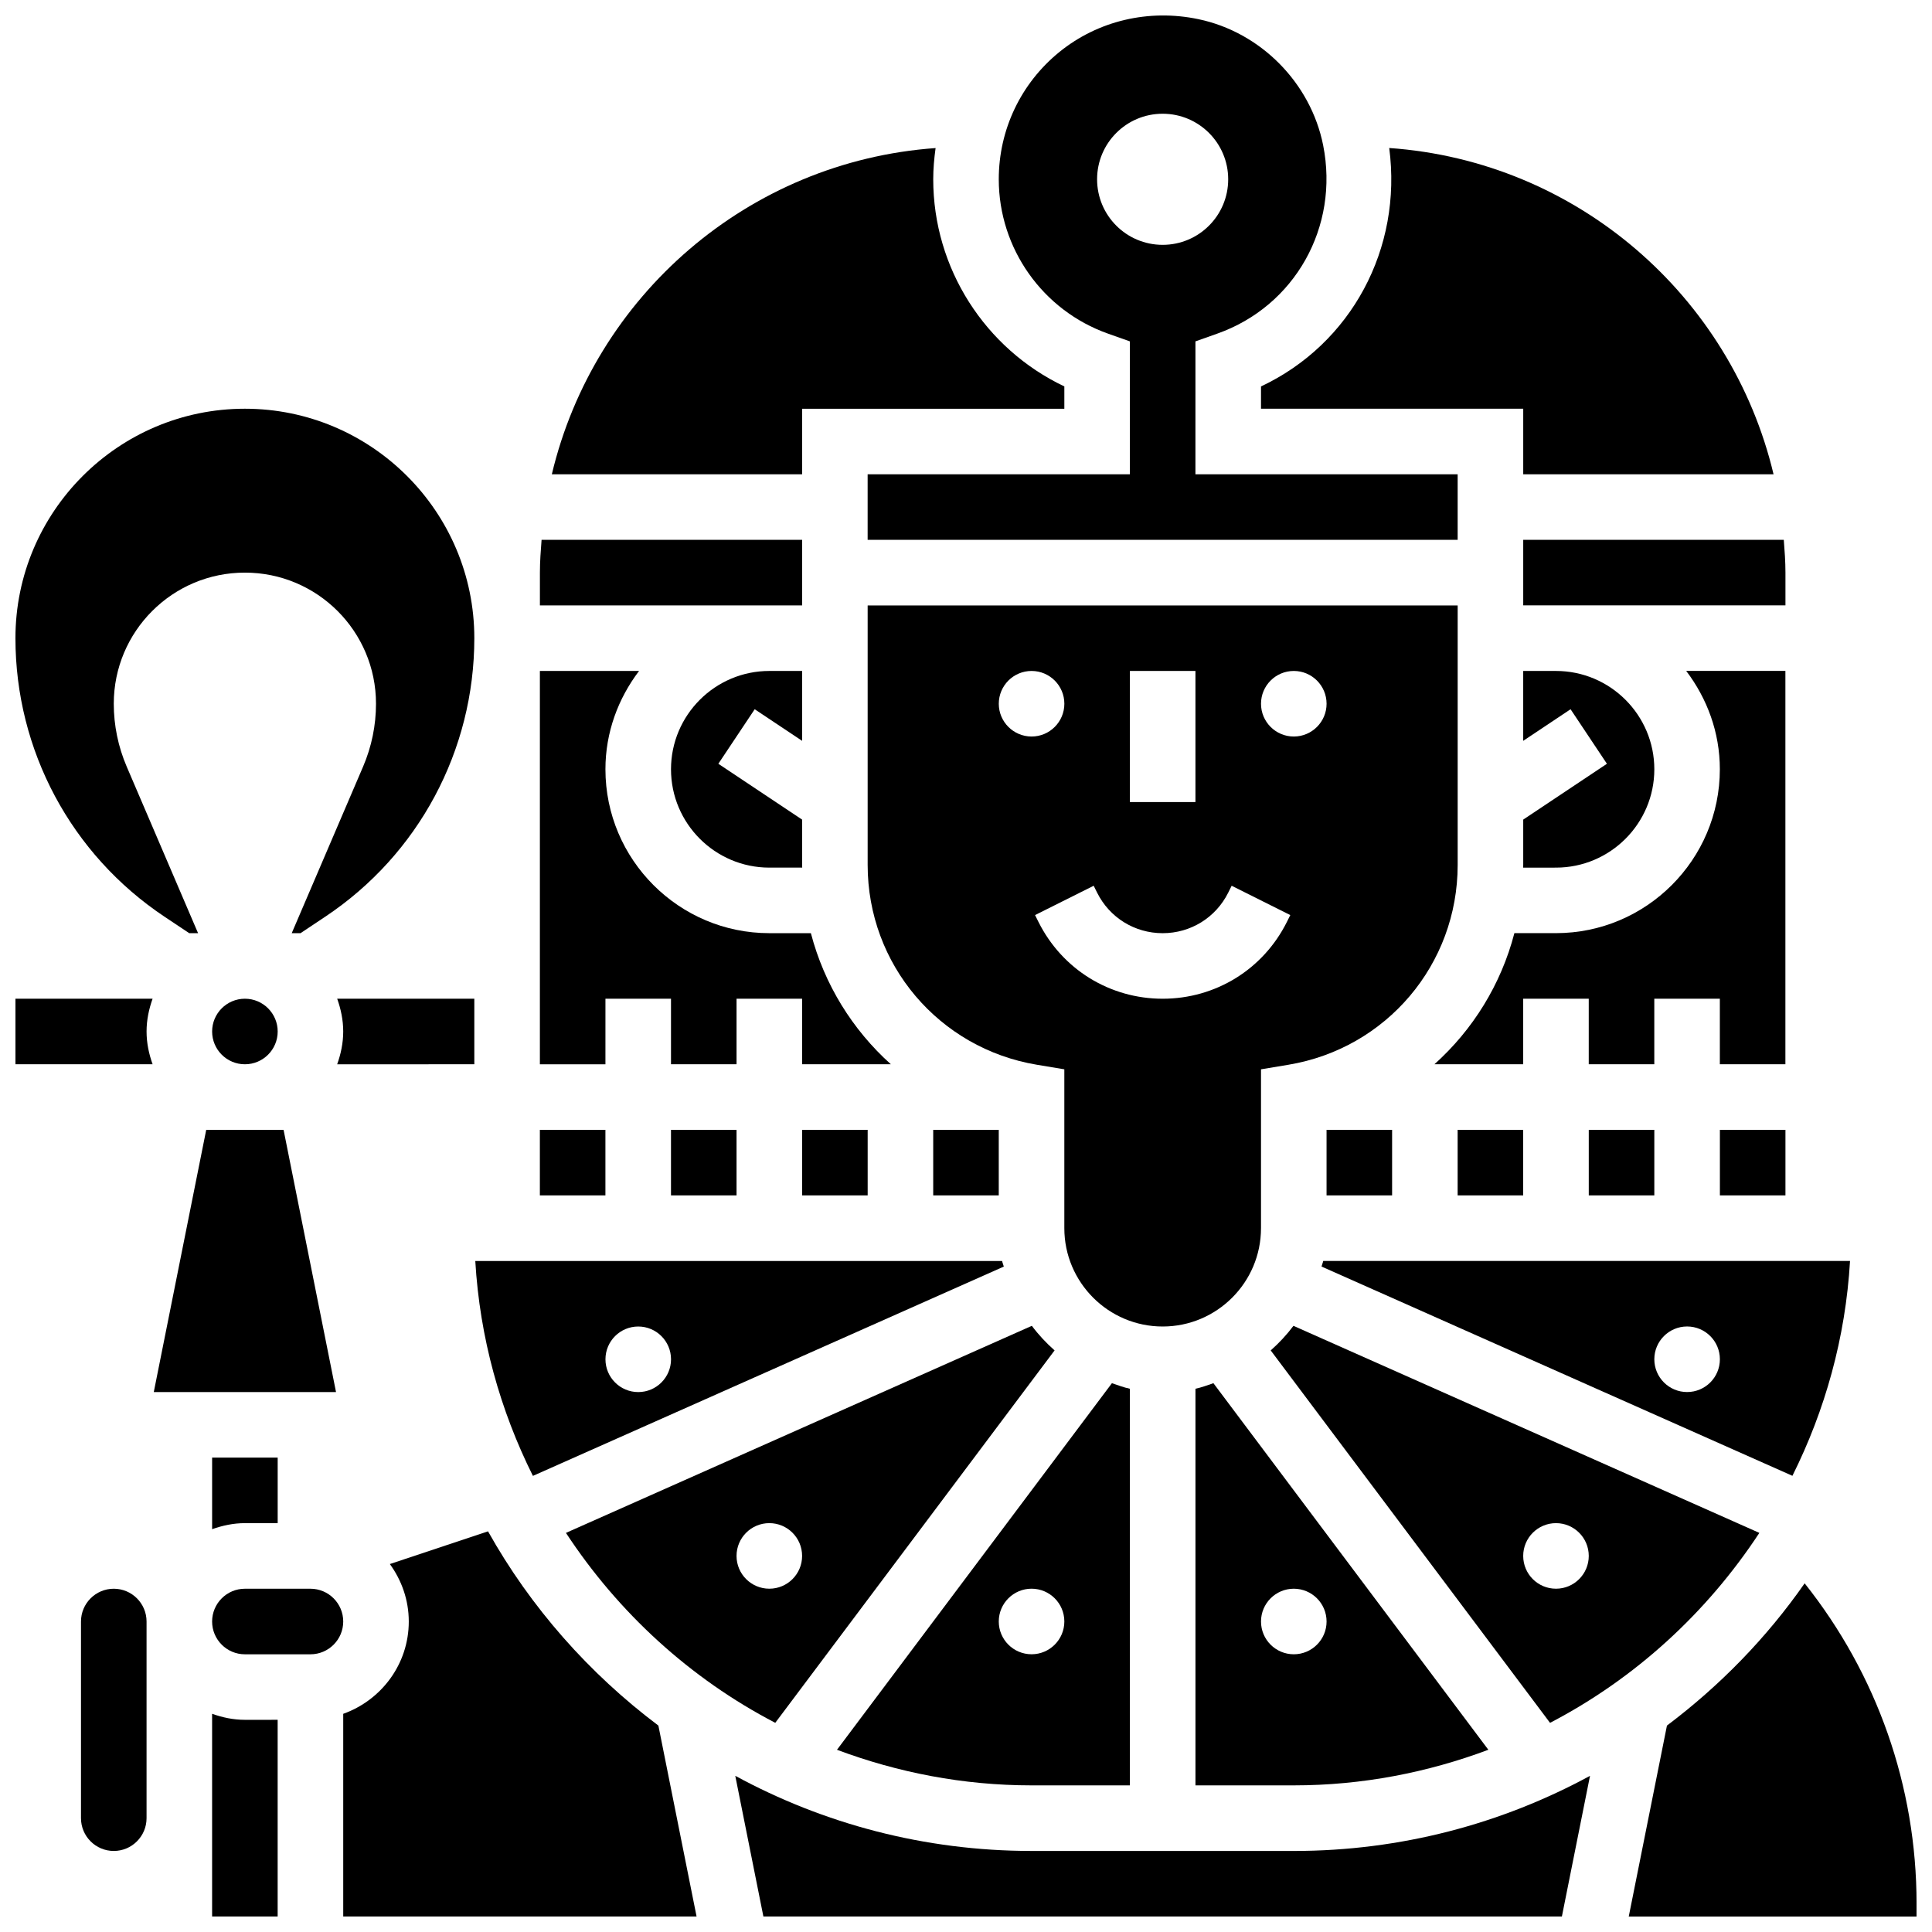 <?xml version="1.0" encoding="UTF-8"?>
<!-- Uploaded to: SVG Repo, www.svgrepo.com, Generator: SVG Repo Mixer Tools -->
<svg width="800px" height="800px" version="1.1" viewBox="144 144 512 512" xmlns="http://www.w3.org/2000/svg">
 <defs>
  <clipPath id="g">
   <path d="m373 148.09h158v139.91h-158z"/>
  </clipPath>
  <clipPath id="f">
   <path d="m148.09 408h36.906v19h-36.906z"/>
  </clipPath>
  <clipPath id="e">
   <path d="m575 563h76.902v88.902h-76.902z"/>
  </clipPath>
  <clipPath id="d">
   <path d="m200 598h18v53.902h-18z"/>
  </clipPath>
  <clipPath id="c">
   <path d="m234 549h95v102.9h-95z"/>
  </clipPath>
  <clipPath id="b">
   <path d="m338 614h228v37.902h-228z"/>
  </clipPath>
  <clipPath id="a">
   <path d="m148.09 252h121.91v140h-121.91z"/>
  </clipPath>
 </defs>
 <path d="m478.18 246.41v5.906h69.492v17.371h66.336c-11.223-47.227-52.102-82.98-101.85-86.465 3.512 26.625-10.039 51.914-33.98 63.188z"/>
 <path d="m547.67 304.43h69.492v-8.688c0-2.938-0.219-5.812-0.441-8.688l-69.051 0.004z"/>
 <path d="m634.28 478.16h-139.61c-0.105 0.512-0.332 0.98-0.453 1.484l124.79 55.461c8.652-17.344 14.082-36.566 15.27-56.945zm-43.18 34.746c-4.793 0-8.688-3.891-8.688-8.688 0-4.793 3.891-8.688 8.688-8.688 4.793 0 8.688 3.891 8.688 8.688 0 4.805-3.891 8.688-8.688 8.688z"/>
 <path d="m610.25 550.23-123.47-54.871c-1.781 2.379-3.805 4.543-6.027 6.516l74.023 98.695c22.551-11.73 41.59-29.199 55.473-50.34zm-62.586 6.106c0-4.793 3.891-8.688 8.688-8.688 4.793 0 8.688 3.891 8.688 8.688 0 4.793-3.891 8.688-8.688 8.688s-8.688-3.883-8.688-8.688z"/>
 <path d="m356.57 340.33v-18.52h-8.688c-14.367 0-26.059 11.691-26.059 26.059 0 14.367 11.691 26.059 26.059 26.059h8.711c0-0.242-0.027-0.477-0.027-0.723v-12.004l-22.195-14.793 9.633-14.453z"/>
 <path d="m356.57 287.06h-69.047c-0.219 2.875-0.441 5.75-0.441 8.688v8.688h69.492z"/>
 <path d="m538.43 607.71-72.859-97.148c-1.57 0.52-3.109 1.129-4.762 1.469v105.11h26.059c18.145 0 35.484-3.414 51.562-9.434zm-60.25-33.996c0-4.793 3.891-8.688 8.688-8.688 4.793 0 8.688 3.891 8.688 8.688 0 4.793-3.891 8.688-8.688 8.688-4.797-0.004-8.688-3.887-8.688-8.688z"/>
 <path d="m356.57 252.32h69.492v-5.914c-21.012-9.98-34.746-31.312-34.746-54.891 0-2.797 0.25-5.551 0.625-8.277-49.676 3.535-90.496 39.27-101.7 86.457h66.328z"/>
 <g clip-path="url(#g)">
  <path d="m437.64 232.42 5.785 2.047v35.223h-69.492v17.371h156.36v-17.371h-69.492l0.004-35.223 5.785-2.051c20.57-7.277 32.375-28.273 28.059-49.922-3.301-16.547-16.582-29.977-33.07-33.418-13.152-2.762-26.613 0.41-36.832 8.703-10.215 8.301-16.062 20.602-16.062 33.734 0 18.336 11.641 34.773 28.961 40.906zm14.473-58.277c9.598 0 17.371 7.773 17.371 17.371 0 9.598-7.773 17.371-17.371 17.371-9.598 0-17.371-7.773-17.371-17.371-0.004-9.59 7.773-17.371 17.371-17.371z"/>
 </g>
 <path d="m304.45 408.67h17.371v17.371h17.371v-17.371h17.371v17.371h23.523c-10.199-9.164-17.652-21.176-21.195-34.746l-11.012 0.004c-23.949 0-43.434-19.484-43.434-43.434 0-9.816 3.394-18.781 8.914-26.059h-26.285v104.24h17.371z"/>
 <path d="m293.98 550.23c13.879 21.145 32.922 38.609 55.473 50.336l74.023-98.695c-2.223-1.973-4.246-4.125-6.027-6.516zm53.898 14.793c-4.793 0-8.688-3.891-8.688-8.688 0-4.793 3.891-8.688 8.688-8.688 4.793 0 8.688 3.891 8.688 8.688 0 4.805-3.891 8.688-8.688 8.688z"/>
 <path d="m478.18 469.48v-42.102l7.262-1.207c25.988-4.336 44.855-26.598 44.855-52.953v-68.77h-156.36v68.77c0 26.355 18.867 48.617 44.855 52.953l7.266 1.207v42.102c0 14.367 11.691 26.059 26.059 26.059 14.367 0 26.059-11.684 26.059-26.059zm8.688-147.67c4.793 0 8.688 3.891 8.688 8.688 0 4.793-3.891 8.688-8.688 8.688-4.793 0-8.688-3.891-8.688-8.688s3.891-8.688 8.688-8.688zm-43.434 0h17.371v34.746h-17.371zm-34.746 8.688c0-4.793 3.891-8.688 8.688-8.688 4.793 0 8.688 3.891 8.688 8.688 0 4.793-3.891 8.688-8.688 8.688-4.793-0.004-8.688-3.887-8.688-8.688zm10.52 57.832-0.91-1.824 15.539-7.773 0.91 1.832c3.309 6.629 9.965 10.738 17.371 10.738 7.41 0 14.062-4.117 17.371-10.738l0.91-1.832 15.539 7.773-0.91 1.832c-6.266 12.543-18.879 20.336-32.906 20.336-14.027 0-26.641-7.793-32.914-20.344z"/>
 <path d="m391.31 443.42h17.371v17.371h-17.371z"/>
 <path d="m443.43 617.14v-105.11c-1.652-0.34-3.18-0.945-4.762-1.469l-72.859 97.148c16.078 6.019 33.406 9.434 51.562 9.434zm-34.746-43.43c0-4.793 3.891-8.688 8.688-8.688 4.793 0 8.688 3.891 8.688 8.688 0 4.793-3.891 8.688-8.688 8.688-4.793-0.004-8.688-3.887-8.688-8.688z"/>
 <path d="m524.14 426.04h23.523v-17.371h17.371v17.371h17.371v-17.371h17.371v17.371h17.371v-104.24h-26.285c5.516 7.277 8.914 16.242 8.914 26.059 0 23.949-19.484 43.434-43.434 43.434h-11.016c-3.527 13.578-10.988 25.594-21.188 34.746z"/>
 <path d="m599.79 443.42h17.371v17.371h-17.371z"/>
 <path d="m547.67 373.21c0 0.242-0.027 0.477-0.027 0.723l8.711-0.004c14.367 0 26.059-11.691 26.059-26.059s-11.691-26.059-26.059-26.059h-8.688v18.52l12.551-8.375 9.633 14.453-22.18 14.797z"/>
 <path d="m530.29 443.42h17.371v17.371h-17.371z"/>
 <path d="m495.55 443.42h17.371v17.371h-17.371z"/>
 <path d="m565.04 443.42h17.371v17.371h-17.371z"/>
 <path d="m219.15 443.42h-20.5l-13.898 69.492h48.297z"/>
 <g clip-path="url(#f)">
  <path d="m184.44 408.67h-36.344v17.371h36.344c-0.973-2.727-1.598-5.617-1.598-8.684s0.625-5.953 1.598-8.688z"/>
 </g>
 <path d="m217.59 417.36c0 4.797-3.891 8.684-8.688 8.684-4.797 0-8.688-3.887-8.688-8.684s3.891-8.688 8.688-8.688c4.797 0 8.688 3.891 8.688 8.688"/>
 <path d="m174.15 565.03c-4.793 0-8.688 3.898-8.688 8.688v52.117c0 4.785 3.891 8.688 8.688 8.688 4.793 0 8.688-3.898 8.688-8.688v-52.117c0-4.789-3.891-8.688-8.688-8.688z"/>
 <path d="m208.9 547.65h8.688v-17.371h-17.375v18.973c2.731-0.965 5.629-1.602 8.688-1.602z"/>
 <g clip-path="url(#e)">
  <path d="m622.25 563.6c-10.078 14.445-22.438 27.117-36.492 37.699l-10.121 50.598h76.27v-3.457c0-31.055-10.5-60.754-29.656-84.84z"/>
 </g>
 <g clip-path="url(#d)">
  <path d="m200.21 598.17v53.715h17.371v-52.117l-8.684 0.004c-3.059 0-5.957-0.625-8.688-1.602z"/>
 </g>
 <path d="m356.57 443.42h17.371v17.371h-17.371z"/>
 <path d="m226.27 565.03h-17.371c-4.793 0-8.688 3.898-8.688 8.688 0 4.785 3.891 8.688 8.688 8.688h17.371c4.793 0 8.688-3.898 8.688-8.688 0-4.789-3.891-8.688-8.688-8.688z"/>
 <g clip-path="url(#c)">
  <path d="m273.33 549.82-26.016 8.668c3.121 4.293 5.016 9.531 5.016 15.23 0 11.309-7.289 20.863-17.371 24.461v53.715h93.641l-10.121-50.598c-18.383-13.82-33.844-31.297-45.148-51.477z"/>
 </g>
 <g clip-path="url(#b)">
  <path d="m417.37 634.52c-28.406 0-55.148-7.219-78.516-19.91l7.453 37.281 211.61 0.004 7.453-37.281c-23.367 12.691-50.113 19.91-78.516 19.91z"/>
 </g>
 <g clip-path="url(#a)">
  <path d="m187.59 386.93 6.566 4.379h2.336l-18.91-44.137c-2.266-5.273-3.43-10.945-3.43-16.676 0-19.188 15.559-34.746 34.746-34.746s34.746 15.559 34.746 34.746c0 5.734-1.164 11.406-3.422 16.668l-18.91 44.137h2.336l6.566-4.379c24.723-16.48 39.488-44.066 39.488-73.801 0-33.531-27.285-60.805-60.805-60.805-33.52 0-60.805 27.273-60.805 60.805 0 29.734 14.766 57.32 39.496 73.809z"/>
 </g>
 <path d="m410.02 479.66c-0.121-0.512-0.348-0.973-0.453-1.484h-139.61c1.191 20.379 6.617 39.602 15.27 56.949zm-96.879 15.879c4.793 0 8.688 3.891 8.688 8.688 0 4.793-3.891 8.688-8.688 8.688-4.793 0-8.688-3.891-8.688-8.688s3.891-8.688 8.688-8.688z"/>
 <path d="m287.07 443.42h17.371v17.371h-17.371z"/>
 <path d="m269.7 408.67h-36.344c0.973 2.727 1.598 5.629 1.598 8.688s-0.625 5.957-1.598 8.688l36.344-0.004z"/>
 <path d="m321.82 443.42h17.371v17.371h-17.371z"/>
</svg>